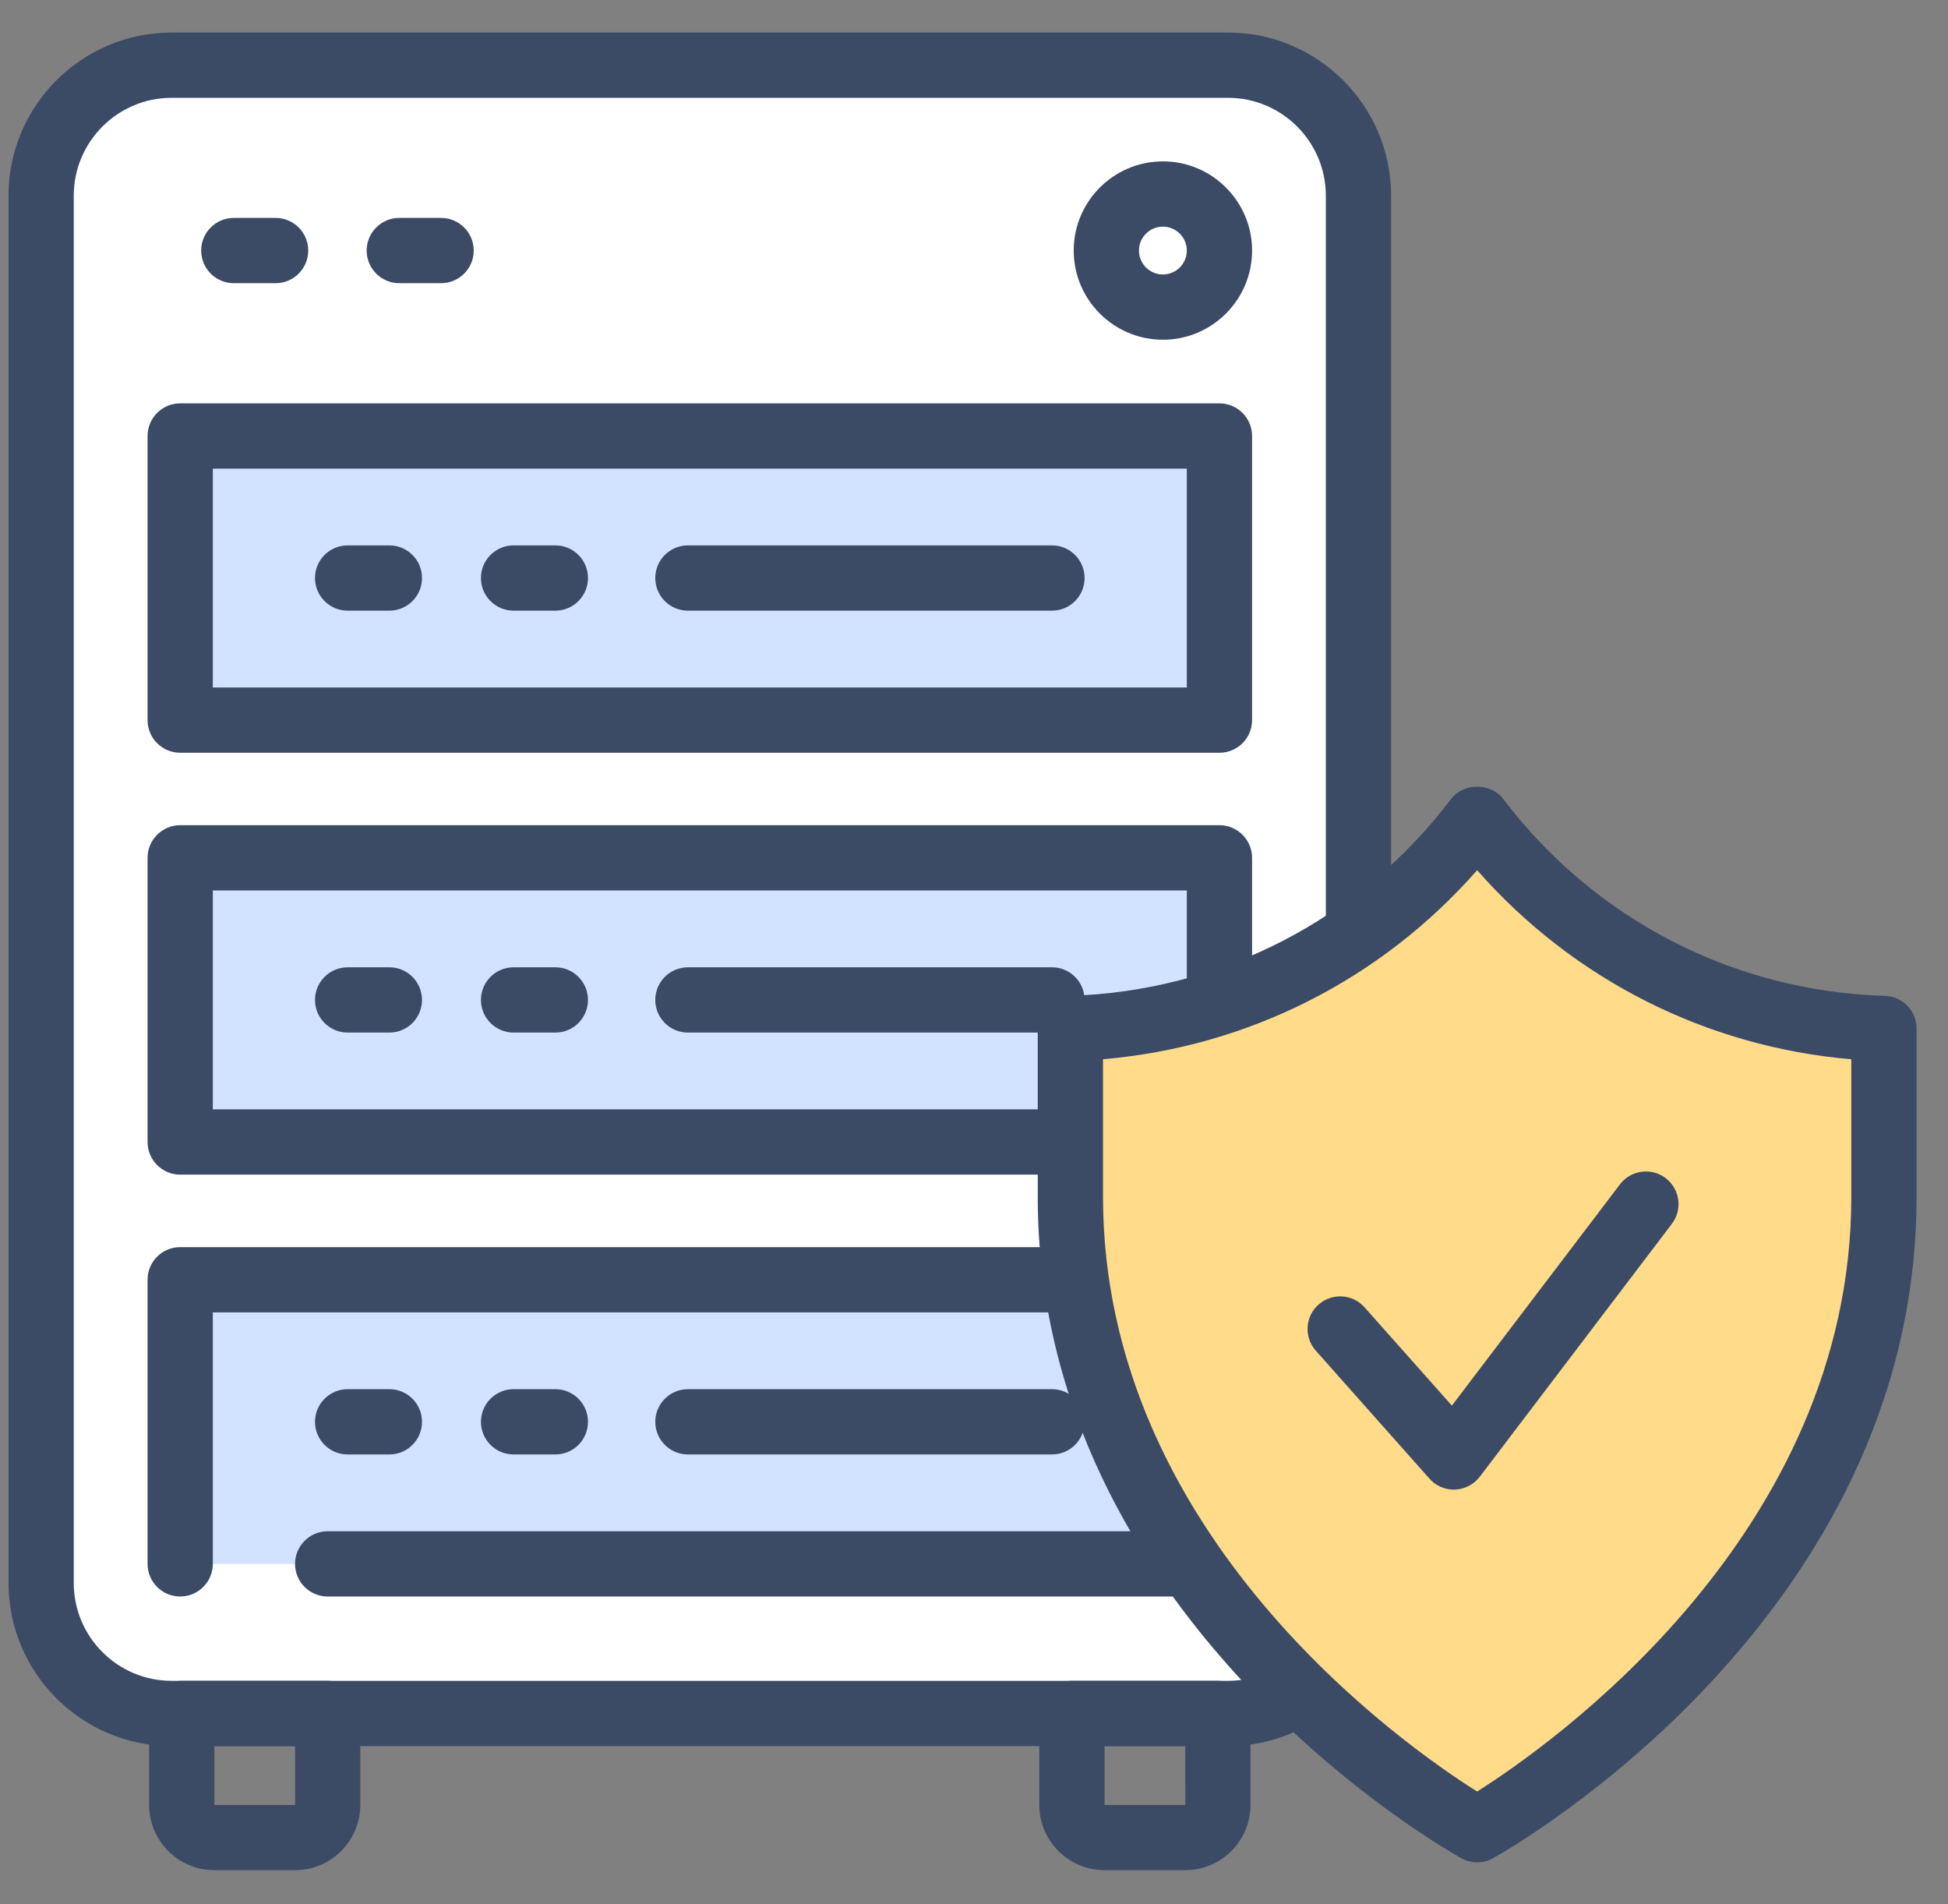<svg width="44" height="43" viewBox="0 0 44 43" fill="none" xmlns="http://www.w3.org/2000/svg">
<rect x="0" y="0" width="44" height="43" fill="#808080" stroke="none"/>
<path d="M27.736 38.694H3.877C2.249 38.694 0.929 37.375 0.929 35.746V4.42C0.929 2.792 2.249 1.472 3.877 1.472H27.736C29.364 1.472 30.684 2.792 30.684 4.42V35.746C30.684 37.374 29.364 38.694 27.736 38.694Z" fill="white"/>
<path d="M27.736 39.431H3.877C1.845 39.431 0.192 37.778 0.192 35.746V4.42C0.192 2.388 1.845 0.735 3.877 0.735H27.736C29.768 0.735 31.421 2.388 31.421 4.42V35.746C31.421 37.778 29.768 39.431 27.736 39.431ZM3.877 2.209C2.657 2.209 1.666 3.201 1.666 4.42V35.746C1.666 36.966 2.657 37.957 3.877 37.957H27.736C28.956 37.957 29.947 36.966 29.947 35.746V4.42C29.947 3.201 28.956 2.209 27.736 2.209H3.877Z" fill="#3B4B66"/>
<path d="M27.544 9.845H4.07V16.262H27.544V9.845Z" fill="#D2E3FF"/>
<path d="M27.544 16.999H4.07C3.663 16.999 3.333 16.669 3.333 16.262V9.846C3.333 9.439 3.663 9.109 4.07 9.109H27.544C27.951 9.109 28.281 9.439 28.281 9.846V16.262C28.281 16.669 27.951 16.999 27.544 16.999ZM4.807 15.525H26.807V10.583H4.807V15.525Z" fill="#3B4B66"/>
<path d="M12.544 13.79H11.6C11.194 13.79 10.863 13.46 10.863 13.053C10.863 12.646 11.194 12.316 11.6 12.316H12.544C12.951 12.316 13.281 12.646 13.281 13.053C13.281 13.46 12.951 13.79 12.544 13.79Z" fill="#3B4B66"/>
<path d="M8.795 13.79H7.852C7.445 13.79 7.115 13.46 7.115 13.053C7.115 12.646 7.445 12.316 7.852 12.316H8.795C9.202 12.316 9.532 12.646 9.532 13.053C9.532 13.46 9.202 13.79 8.795 13.79Z" fill="#3B4B66"/>
<path d="M23.762 13.79H15.538C15.131 13.79 14.801 13.46 14.801 13.053C14.801 12.646 15.131 12.316 15.538 12.316H23.762C24.168 12.316 24.498 12.646 24.498 13.053C24.498 13.46 24.169 13.79 23.762 13.79Z" fill="#3B4B66"/>
<path d="M27.544 19.372H4.07V25.789H27.544V19.372Z" fill="#D2E3FF"/>
<path d="M27.544 26.526H4.07C3.663 26.526 3.333 26.196 3.333 25.789V19.372C3.333 18.965 3.663 18.635 4.07 18.635H27.544C27.951 18.635 28.281 18.965 28.281 19.372V25.789C28.281 26.196 27.951 26.526 27.544 26.526ZM4.807 25.052H26.807V20.109H4.807V25.052Z" fill="#3B4B66"/>
<path d="M12.544 23.318H11.6C11.194 23.318 10.863 22.988 10.863 22.581C10.863 22.174 11.194 21.844 11.6 21.844H12.544C12.951 21.844 13.281 22.174 13.281 22.581C13.281 22.988 12.951 23.318 12.544 23.318Z" fill="#3B4B66"/>
<path d="M8.795 23.318H7.852C7.445 23.318 7.115 22.988 7.115 22.581C7.115 22.174 7.445 21.844 7.852 21.844H8.795C9.202 21.844 9.532 22.174 9.532 22.581C9.532 22.988 9.202 23.318 8.795 23.318Z" fill="#3B4B66"/>
<path d="M23.762 23.318H15.538C15.131 23.318 14.801 22.988 14.801 22.581C14.801 22.174 15.131 21.844 15.538 21.844H23.762C24.168 21.844 24.498 22.174 24.498 22.581C24.498 22.988 24.169 23.318 23.762 23.318Z" fill="#3B4B66"/>
<path d="M4.07 35.316V28.899H27.544V35.316H7.401" fill="#D2E3FF"/>
<path d="M27.544 36.053H7.401C6.995 36.053 6.664 35.723 6.664 35.316C6.664 34.91 6.995 34.579 7.401 34.579H26.807V29.637H4.807V35.316C4.807 35.723 4.477 36.053 4.07 36.053C3.663 36.053 3.333 35.723 3.333 35.316V28.9C3.333 28.493 3.663 28.163 4.07 28.163H27.544C27.951 28.163 28.281 28.493 28.281 28.9V35.316C28.281 35.723 27.951 36.053 27.544 36.053Z" fill="#3B4B66"/>
<path d="M12.544 32.845H11.6C11.194 32.845 10.863 32.515 10.863 32.108C10.863 31.701 11.194 31.371 11.6 31.371H12.544C12.951 31.371 13.281 31.701 13.281 32.108C13.281 32.515 12.951 32.845 12.544 32.845Z" fill="#3B4B66"/>
<path d="M8.795 32.845H7.852C7.445 32.845 7.115 32.515 7.115 32.108C7.115 31.701 7.445 31.371 7.852 31.371H8.795C9.202 31.371 9.532 31.701 9.532 32.108C9.532 32.515 9.202 32.845 8.795 32.845Z" fill="#3B4B66"/>
<path d="M23.762 32.845H15.538C15.131 32.845 14.801 32.515 14.801 32.108C14.801 31.701 15.131 31.371 15.538 31.371H23.762C24.168 31.371 24.498 31.701 24.498 32.108C24.498 32.515 24.169 32.845 23.762 32.845Z" fill="#3B4B66"/>
<path d="M6.664 42.233H4.842C4.029 42.233 3.368 41.572 3.368 40.759V38.694C3.368 38.287 3.698 37.957 4.105 37.957H7.401C7.808 37.957 8.138 38.287 8.138 38.694V40.759C8.138 41.572 7.477 42.233 6.664 42.233ZM4.842 39.431V40.759H6.666L6.665 39.431H4.842Z" fill="#3B4B66"/>
<path d="M26.771 42.233H24.949C24.136 42.233 23.475 41.572 23.475 40.759V38.694C23.475 38.287 23.805 37.957 24.212 37.957H27.508C27.915 37.957 28.245 38.287 28.245 38.694V40.759C28.245 41.572 27.584 42.233 26.771 42.233ZM24.949 39.431V40.759H26.773L26.772 39.431H24.949Z" fill="#3B4B66"/>
<path d="M26.267 7.672C25.156 7.672 24.252 6.769 24.252 5.658C24.252 4.548 25.156 3.644 26.267 3.644C27.377 3.644 28.281 4.548 28.281 5.658C28.281 6.769 27.377 7.672 26.267 7.672ZM26.267 5.118C25.969 5.118 25.726 5.36 25.726 5.658C25.726 5.956 25.969 6.198 26.267 6.198C26.564 6.198 26.807 5.956 26.807 5.658C26.807 5.36 26.564 5.118 26.267 5.118Z" fill="#3B4B66"/>
<path d="M6.225 6.395H5.281C4.874 6.395 4.544 6.065 4.544 5.658C4.544 5.251 4.874 4.921 5.281 4.921H6.225C6.632 4.921 6.962 5.251 6.962 5.658C6.962 6.065 6.632 6.395 6.225 6.395Z" fill="#3B4B66"/>
<path d="M9.963 6.395H9.019C8.612 6.395 8.282 6.065 8.282 5.658C8.282 5.251 8.612 4.921 9.019 4.921H9.963C10.37 4.921 10.7 5.251 10.7 5.658C10.7 6.065 10.37 6.395 9.963 6.395Z" fill="#3B4B66"/>
<path d="M33.365 18.486C31.246 21.281 27.928 23.113 24.177 23.225V27.026C24.177 36.214 33.365 41.318 33.365 41.318C33.365 41.318 42.553 36.214 42.553 27.026C42.553 27.026 42.553 25.069 42.553 23.225C38.802 23.113 35.484 21.281 33.365 18.486Z" fill="#FFDB8A"/>
<path d="M33.365 42.056C33.242 42.056 33.118 42.025 33.007 41.963C32.616 41.746 23.44 36.538 23.44 27.026V23.225C23.44 22.827 23.757 22.501 24.155 22.489C27.57 22.387 30.712 20.765 32.778 18.041C33.056 17.673 33.674 17.673 33.953 18.041C36.018 20.766 39.161 22.387 42.575 22.489C42.974 22.501 43.29 22.827 43.29 23.225V27.026C43.29 36.538 34.114 41.746 33.723 41.963C33.611 42.025 33.488 42.056 33.365 42.056ZM24.914 23.92V27.026C24.914 34.666 31.71 39.416 33.364 40.457C35.016 39.413 41.816 34.65 41.816 27.026V23.921C38.54 23.64 35.532 22.118 33.365 19.651C31.198 22.118 28.19 23.64 24.914 23.92Z" fill="#3B4B66"/>
<path d="M32.838 33.639C32.628 33.639 32.427 33.549 32.287 33.391L29.72 30.501C29.45 30.197 29.477 29.731 29.782 29.461C30.086 29.191 30.552 29.218 30.822 29.523L32.794 31.742L36.59 26.746C36.835 26.422 37.298 26.359 37.622 26.604C37.946 26.851 38.009 27.313 37.763 27.637L33.425 33.347C33.291 33.523 33.086 33.629 32.866 33.638C32.857 33.638 32.847 33.639 32.838 33.639Z" fill="#3B4B66"/>
</svg>
